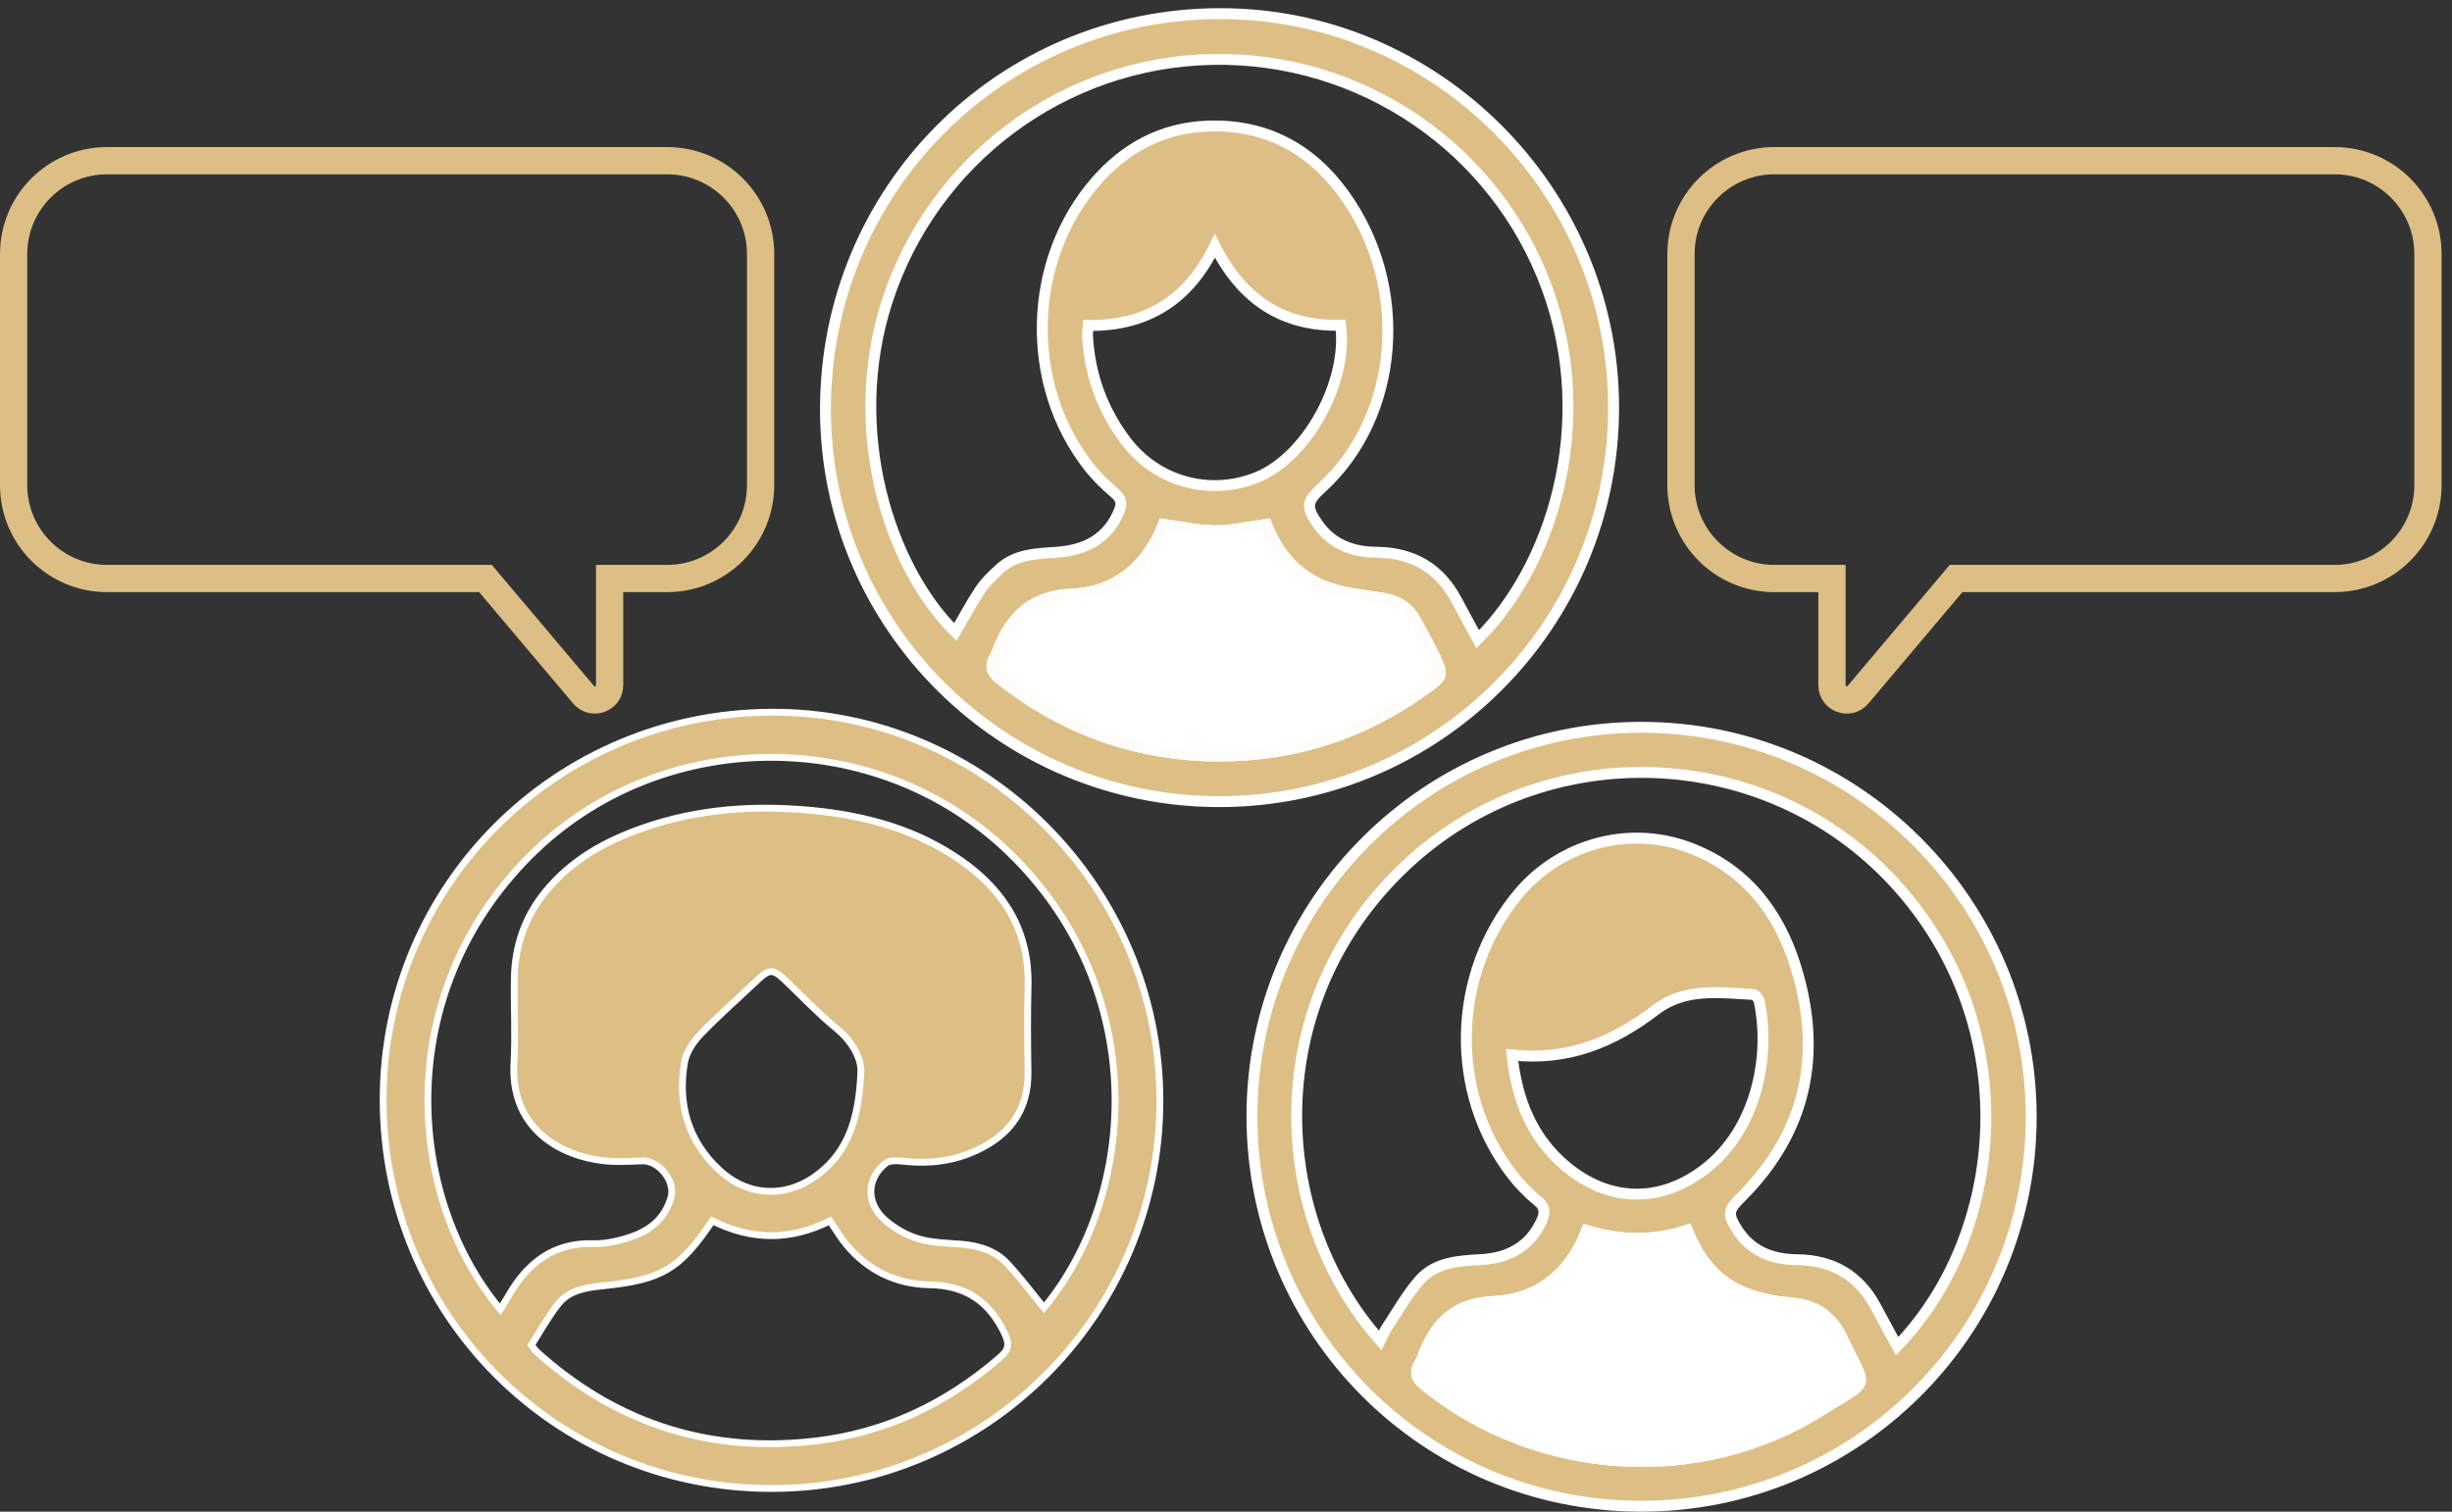<?xml version="1.0" encoding="UTF-8"?>
<svg width="180px" height="111px" viewBox="0 0 180 111" version="1.1" xmlns="http://www.w3.org/2000/svg" xmlns:xlink="http://www.w3.org/1999/xlink">
    <rect x="0" y="0" width="180" height="111" fill="#333333" stroke="none"/>
    <!-- Generator: Sketch 59.1 (86144) - https://sketch.com -->
    <title>intimate chats</title>
    <desc>Created with Sketch.</desc>
    <g id="Page-1" stroke="none" stroke-width="1" fill="none" fill-rule="evenodd">
        <g id="Membership-Page" transform="translate(-189, -371)">
            <g id="intimate-chats" transform="translate(190, 372)">
                <path d="M78.887,22.901 C78.862,23.226 78.824,23.432 78.834,23.636 C78.981,26.517 79.936,29.13 81.67,31.406 C83.968,34.423 87.879,35.438 91.299,34.039 C94.924,32.555 97.978,27.069 97.415,22.883 C93.204,22.986 90.169,21.017 88.185,17.056 C86.242,21.056 83.15,22.952 78.887,22.901 M84.409,37.503 C83.211,40.531 80.978,42.479 77.671,42.625 C74.763,42.753 73.219,44.245 72.266,46.731 C72.203,46.896 72.136,47.063 72.045,47.214 C71.627,47.911 71.788,48.383 72.446,48.897 C77.229,52.631 82.625,54.55 88.703,54.512 C94.193,54.477 99.153,52.827 103.601,49.618 C104.953,48.642 104.979,48.63 104.303,47.172 C103.887,46.275 103.38,45.419 102.912,44.545 C102.384,43.559 101.532,43.082 100.449,42.911 C99.191,42.713 97.901,42.593 96.697,42.21 C94.321,41.455 92.83,39.701 91.97,37.503 C90.656,37.681 89.433,37.977 88.212,37.975 C86.957,37.971 85.703,37.676 84.409,37.503 M107.478,45.931 C112.795,40.723 116.255,30.281 112.579,20.191 C108.844,9.935 98.977,3.152 88,3.364 C77.049,3.575 67.468,10.745 64.115,21.161 C61.071,30.619 64.275,40.621 69.131,45.412 C69.732,44.379 70.293,43.31 70.961,42.312 C71.347,41.734 71.873,41.235 72.394,40.762 C73.554,39.707 75.032,39.651 76.485,39.558 C78.629,39.42 80.312,38.604 81.167,36.493 C81.385,35.956 81.304,35.608 80.839,35.212 C80.141,34.619 79.472,33.964 78.909,33.243 C74.185,27.191 74.399,18.105 79.468,12.299 C81.597,9.86 84.311,8.387 87.624,8.26 C91.865,8.098 95.204,9.868 97.651,13.247 C102.544,20.003 101.788,29.553 96.02,34.823 C94.912,35.835 94.871,36.233 95.729,37.473 C96.777,38.986 98.309,39.534 100.053,39.552 C102.71,39.579 104.67,40.709 105.923,43.059 C106.434,44.018 106.957,44.97 107.478,45.931 M88.488,0 C104.357,-0.056 117.419,12.96 117.455,28.864 C117.49,44.848 104.522,57.851 88.533,57.863 C72.611,57.876 59.635,44.987 59.597,29.121 C59.559,13.011 72.411,0.057 88.488,0" id="Fill-1" fill="#DDBF86"></path>
                <path d="M78.887,22.901 C78.862,23.226 78.824,23.432 78.834,23.636 C78.981,26.517 79.936,29.13 81.67,31.406 C83.968,34.423 87.879,35.438 91.299,34.039 C94.924,32.555 97.978,27.069 97.415,22.883 C93.204,22.986 90.169,21.017 88.185,17.056 C86.242,21.056 83.15,22.952 78.887,22.901 Z M84.409,37.503 C83.211,40.531 80.978,42.479 77.671,42.625 C74.763,42.753 73.219,44.245 72.266,46.731 C72.203,46.896 72.136,47.063 72.045,47.214 C71.627,47.911 71.788,48.383 72.446,48.897 C77.229,52.631 82.625,54.55 88.703,54.512 C94.193,54.477 99.153,52.827 103.601,49.618 C104.953,48.642 104.979,48.63 104.303,47.172 C103.887,46.275 103.38,45.419 102.912,44.545 C102.384,43.559 101.532,43.082 100.449,42.911 C99.191,42.713 97.901,42.593 96.697,42.21 C94.321,41.455 92.83,39.701 91.97,37.503 C90.656,37.681 89.433,37.977 88.212,37.975 C86.957,37.971 85.703,37.676 84.409,37.503 Z M107.478,45.931 C112.795,40.723 116.255,30.281 112.579,20.191 C108.844,9.935 98.977,3.152 88,3.364 C77.049,3.575 67.468,10.745 64.115,21.161 C61.071,30.619 64.275,40.621 69.131,45.412 C69.732,44.379 70.293,43.31 70.961,42.312 C71.347,41.734 71.873,41.235 72.394,40.762 C73.554,39.707 75.032,39.651 76.485,39.558 C78.629,39.42 80.312,38.604 81.167,36.493 C81.385,35.956 81.304,35.608 80.839,35.212 C80.141,34.619 79.472,33.964 78.909,33.243 C74.185,27.191 74.399,18.105 79.468,12.299 C81.597,9.86 84.311,8.387 87.624,8.26 C91.865,8.098 95.204,9.868 97.651,13.247 C102.544,20.003 101.788,29.553 96.02,34.823 C94.912,35.835 94.871,36.233 95.729,37.473 C96.777,38.986 98.309,39.534 100.053,39.552 C102.71,39.579 104.67,40.709 105.923,43.059 C106.434,44.018 106.957,44.97 107.478,45.931 Z M88.488,0 C104.357,-0.056 117.419,12.96 117.455,28.864 C117.49,44.848 104.522,57.851 88.533,57.863 C72.611,57.876 59.635,44.987 59.597,29.121 C59.559,13.011 72.411,0.057 88.488,0 Z" id="Stroke-3" stroke="#FFFFFF" stroke-width="0.8"></path>
                <path d="M110,76.464 C110.355,79.793 111.478,82.57 113.938,84.631 C117.12,87.298 120.902,87.37 124.179,84.829 C127.92,81.93 129.006,76.633 128.138,72.5 C128.098,72.31 127.848,72.028 127.684,72.02 C125.218,71.898 122.697,71.499 120.518,73.171 C117.469,75.512 114.112,76.916 110,76.464 M115.482,89.355 C114.246,92.536 111.95,94.418 108.602,94.57 C105.921,94.69 104.459,96.056 103.548,98.351 C103.444,98.614 103.347,98.886 103.205,99.128 C102.821,99.782 102.955,100.208 103.572,100.708 C111.854,107.42 123.825,108.228 132.82,102.484 C136.37,100.218 136.102,101.192 134.203,97.196 C133.414,95.536 132.149,94.794 130.358,94.658 C129.346,94.582 128.316,94.37 127.358,94.035 C125.114,93.249 123.735,91.545 122.86,89.335 C120.383,90.159 117.944,90.101 115.482,89.355 M100.325,97.432 C100.513,97.054 100.624,96.756 100.795,96.499 C101.576,95.326 102.274,94.076 103.191,93.018 C104.349,91.685 106.042,91.582 107.692,91.493 C109.72,91.383 111.306,90.558 112.18,88.628 C112.437,88.06 112.433,87.621 111.858,87.158 C111.147,86.585 110.5,85.901 109.944,85.174 C105.358,79.174 105.574,70.526 110.423,64.672 C113.456,61.01 118.48,59.576 122.936,61.212 C127.04,62.718 129.519,65.844 130.79,69.876 C132.81,76.286 131.674,82.062 126.82,86.906 C125.895,87.828 125.796,88.118 126.487,89.229 C127.508,90.87 129.08,91.48 130.916,91.499 C133.532,91.527 135.466,92.641 136.701,94.956 C137.216,95.922 137.742,96.881 138.264,97.846 C146.222,89.642 147.728,74.318 138.058,63.808 C128.65,53.584 112.446,52.927 102.209,62.54 C91.556,72.544 92.126,88.189 100.325,97.432 M148.11,81.031 C148.102,96.819 135.249,109.627 119.443,109.6 C103.623,109.572 90.892,96.783 90.904,80.932 C90.916,65.195 103.728,52.41 119.49,52.405 C135.272,52.401 148.118,65.251 148.11,81.031" id="Fill-5" fill="#DDBF86"></path>
                <path d="M110,76.464 C110.355,79.793 111.478,82.57 113.938,84.631 C117.12,87.298 120.902,87.37 124.179,84.829 C127.92,81.93 129.006,76.633 128.138,72.5 C128.098,72.31 127.848,72.028 127.684,72.02 C125.218,71.898 122.697,71.499 120.518,73.171 C117.469,75.512 114.112,76.916 110,76.464 Z M115.482,89.355 C114.246,92.536 111.95,94.418 108.602,94.57 C105.921,94.69 104.459,96.056 103.548,98.351 C103.444,98.614 103.347,98.886 103.205,99.128 C102.821,99.782 102.955,100.208 103.572,100.708 C111.854,107.42 123.825,108.228 132.82,102.484 C136.37,100.218 136.102,101.192 134.203,97.196 C133.414,95.536 132.149,94.794 130.358,94.658 C129.346,94.582 128.316,94.37 127.358,94.035 C125.114,93.249 123.735,91.545 122.86,89.335 C120.383,90.159 117.944,90.101 115.482,89.355 Z M100.325,97.432 C100.513,97.054 100.624,96.756 100.795,96.499 C101.576,95.326 102.274,94.076 103.191,93.018 C104.349,91.685 106.042,91.582 107.692,91.493 C109.72,91.383 111.306,90.558 112.18,88.628 C112.437,88.06 112.433,87.621 111.858,87.158 C111.147,86.585 110.5,85.901 109.944,85.174 C105.358,79.174 105.574,70.526 110.423,64.672 C113.456,61.01 118.48,59.576 122.936,61.212 C127.04,62.718 129.519,65.844 130.79,69.876 C132.81,76.286 131.674,82.062 126.82,86.906 C125.895,87.828 125.796,88.118 126.487,89.229 C127.508,90.87 129.08,91.48 130.916,91.499 C133.532,91.527 135.466,92.641 136.701,94.956 C137.216,95.922 137.742,96.881 138.264,97.846 C146.222,89.642 147.728,74.318 138.058,63.808 C128.65,53.584 112.446,52.927 102.209,62.54 C91.556,72.544 92.126,88.189 100.325,97.432 Z M148.11,81.031 C148.102,96.819 135.249,109.627 119.443,109.6 C103.623,109.572 90.892,96.783 90.904,80.932 C90.916,65.195 103.728,52.41 119.49,52.405 C135.272,52.401 148.118,65.251 148.11,81.031 Z" id="Stroke-7" stroke="#FFFFFF" stroke-width="0.8"></path>
                <path d="M84.409,37.503 C85.703,37.676 86.957,37.971 88.213,37.975 C89.434,37.977 90.656,37.681 91.97,37.503 C92.831,39.701 94.321,41.455 96.698,42.211 C97.901,42.593 99.191,42.713 100.449,42.911 C101.532,43.082 102.384,43.559 102.913,44.545 C103.38,45.419 103.887,46.275 104.303,47.172 C104.979,48.63 104.953,48.642 103.601,49.618 C99.153,52.827 94.193,54.477 88.703,54.512 C82.625,54.55 77.229,52.631 72.446,48.897 C71.788,48.383 71.627,47.911 72.046,47.214 C72.136,47.063 72.203,46.896 72.266,46.731 C73.219,44.245 74.763,42.753 77.671,42.625 C80.978,42.479 83.211,40.531 84.409,37.503" id="Fill-9" fill="#FFFFFF"></path>
                <path d="M84.409,37.503 C85.703,37.676 86.957,37.971 88.213,37.975 C89.434,37.977 90.656,37.681 91.97,37.503 C92.831,39.701 94.321,41.455 96.698,42.211 C97.901,42.593 99.191,42.713 100.449,42.911 C101.532,43.082 102.384,43.559 102.913,44.545 C103.38,45.419 103.887,46.275 104.303,47.172 C104.979,48.63 104.953,48.642 103.601,49.618 C99.153,52.827 94.193,54.477 88.703,54.512 C82.625,54.55 77.229,52.631 72.446,48.897 C71.788,48.383 71.627,47.911 72.046,47.214 C72.136,47.063 72.203,46.896 72.266,46.731 C73.219,44.245 74.763,42.753 77.671,42.625 C80.978,42.479 83.211,40.531 84.409,37.503 Z" id="Stroke-11" stroke="#FFFCFA" stroke-width="0.8"></path>
                <path d="M115.482,89.355 C117.944,90.101 120.383,90.159 122.86,89.335 C123.735,91.545 125.114,93.249 127.358,94.035 C128.316,94.37 129.346,94.582 130.358,94.659 C132.149,94.794 133.414,95.537 134.203,97.196 C136.102,101.191 136.37,100.218 132.82,102.485 C123.824,108.228 111.854,107.42 103.572,100.708 C102.955,100.208 102.821,99.782 103.205,99.128 C103.347,98.886 103.444,98.615 103.548,98.351 C104.459,96.057 105.921,94.691 108.602,94.57 C111.95,94.419 114.246,92.536 115.482,89.355" id="Fill-13" fill="#FFFFFF"></path>
                <path d="M115.482,89.355 C117.944,90.101 120.383,90.159 122.86,89.335 C123.735,91.545 125.114,93.249 127.358,94.035 C128.316,94.37 129.346,94.582 130.358,94.659 C132.149,94.794 133.414,95.537 134.203,97.196 C136.102,101.191 136.37,100.218 132.82,102.485 C123.824,108.228 111.854,107.42 103.572,100.708 C102.955,100.208 102.821,99.782 103.205,99.128 C103.347,98.886 103.444,98.615 103.548,98.351 C104.459,96.057 105.921,94.691 108.602,94.57 C111.95,94.419 114.246,92.536 115.482,89.355 Z" id="Stroke-15" stroke="#FFFFFF" stroke-width="0.8"></path>
                <path d="M62.193,77.761 C62.263,76.913 61.724,75.611 60.42,74.535 C59.083,73.433 57.881,72.165 56.624,70.966 C55.751,70.133 55.475,70.138 54.589,70.978 C53.2,72.295 51.755,73.559 50.431,74.937 C49.893,75.497 49.382,76.261 49.253,77 C48.722,80.06 49.515,82.802 51.823,84.933 C53.967,86.913 56.816,86.986 59.112,85.187 C61.244,83.516 62.047,81.178 62.193,77.761 M51.291,88.644 C48.903,92.192 47.605,92.964 43.361,93.406 C42.113,93.536 40.827,93.69 39.995,94.732 C39.233,95.686 38.644,96.779 38.013,97.757 C38.186,97.995 38.238,98.091 38.312,98.164 C38.489,98.337 38.673,98.504 38.86,98.667 C44.617,103.662 51.311,105.691 58.847,104.813 C63.983,104.215 68.474,102.077 72.384,98.69 C73.007,98.15 73.151,97.757 72.757,96.928 C71.634,94.56 69.901,93.385 67.254,93.341 C64.807,93.3 62.717,92.303 61.132,90.391 C60.691,89.859 60.34,89.253 59.927,88.651 C57.056,90.097 54.196,90.096 51.291,88.644 M35.728,95.143 C35.96,94.76 36.149,94.461 36.325,94.155 C37.711,91.739 39.64,90.223 42.575,90.319 C43.067,90.335 43.572,90.272 44.055,90.169 C45.971,89.759 47.651,89.021 48.259,86.915 C48.599,85.734 47.365,84.201 46.149,84.241 C45.161,84.273 44.157,84.344 43.184,84.217 C39.689,83.759 36.478,81.559 36.73,77.073 C36.847,74.987 36.72,72.889 36.759,70.797 C36.801,68.459 37.526,66.349 39.009,64.513 C40.927,62.138 43.477,60.738 46.301,59.763 C50.332,58.37 54.498,58.107 58.692,58.517 C62.609,58.9 66.361,59.933 69.636,62.251 C72.792,64.484 74.572,67.449 74.47,71.425 C74.416,73.516 74.435,75.61 74.466,77.702 C74.507,80.532 73.091,82.387 70.612,83.511 C69,84.242 67.291,84.462 65.523,84.29 C65.02,84.241 64.345,84.151 64.019,84.414 C62.614,85.551 62.558,87.304 63.921,88.542 C64.605,89.163 65.484,89.675 66.364,89.946 C67.361,90.255 68.456,90.275 69.513,90.355 C70.834,90.455 72.055,90.82 72.962,91.798 C73.917,92.827 74.759,93.961 75.638,95.033 C82.569,86.644 83.434,71.603 73.07,61.593 C63.315,52.17 47.423,52.315 37.903,61.847 C27.702,72.059 28.867,86.935 35.728,95.143 M84.148,79.849 C84.133,95.563 71.337,108.317 55.605,108.298 C39.786,108.279 27.105,95.552 27.125,79.715 C27.145,64.034 39.806,51.389 55.58,51.296 C71.247,51.204 84.163,64.113 84.148,79.849" id="Fill-17" fill="#DDBF86"></path>
                <path d="M62.193,77.761 C62.263,76.913 61.724,75.611 60.42,74.535 C59.083,73.433 57.881,72.165 56.624,70.966 C55.751,70.133 55.475,70.138 54.589,70.978 C53.2,72.295 51.755,73.559 50.431,74.937 C49.893,75.497 49.382,76.261 49.253,77 C48.722,80.06 49.515,82.802 51.823,84.933 C53.967,86.913 56.816,86.986 59.112,85.187 C61.244,83.516 62.047,81.178 62.193,77.761 Z M51.291,88.644 C48.903,92.192 47.605,92.964 43.361,93.406 C42.113,93.536 40.827,93.69 39.995,94.732 C39.233,95.686 38.644,96.779 38.013,97.757 C38.186,97.995 38.238,98.091 38.312,98.164 C38.489,98.337 38.673,98.504 38.86,98.667 C44.617,103.662 51.311,105.691 58.847,104.813 C63.983,104.215 68.474,102.077 72.384,98.69 C73.007,98.15 73.151,97.757 72.757,96.928 C71.634,94.56 69.901,93.385 67.254,93.341 C64.807,93.3 62.717,92.303 61.132,90.391 C60.691,89.859 60.34,89.253 59.927,88.651 C57.056,90.097 54.196,90.096 51.291,88.644 Z M35.728,95.143 C35.96,94.76 36.149,94.461 36.325,94.155 C37.711,91.739 39.64,90.223 42.575,90.319 C43.067,90.335 43.572,90.272 44.055,90.169 C45.971,89.759 47.651,89.021 48.259,86.915 C48.599,85.734 47.365,84.201 46.149,84.241 C45.161,84.273 44.157,84.344 43.184,84.217 C39.689,83.759 36.478,81.559 36.73,77.073 C36.847,74.987 36.72,72.889 36.759,70.797 C36.801,68.459 37.526,66.349 39.009,64.513 C40.927,62.138 43.477,60.738 46.301,59.763 C50.332,58.37 54.498,58.107 58.692,58.517 C62.609,58.9 66.361,59.933 69.636,62.251 C72.792,64.484 74.572,67.449 74.47,71.425 C74.416,73.516 74.435,75.61 74.466,77.702 C74.507,80.532 73.091,82.387 70.612,83.511 C69,84.242 67.291,84.462 65.523,84.29 C65.02,84.241 64.345,84.151 64.019,84.414 C62.614,85.551 62.558,87.304 63.921,88.542 C64.605,89.163 65.484,89.675 66.364,89.946 C67.361,90.255 68.456,90.275 69.513,90.355 C70.834,90.455 72.055,90.82 72.962,91.798 C73.917,92.827 74.759,93.961 75.638,95.033 C82.569,86.644 83.434,71.603 73.07,61.593 C63.315,52.17 47.423,52.315 37.903,61.847 C27.702,72.059 28.867,86.935 35.728,95.143 Z M84.148,79.849 C84.133,95.563 71.337,108.317 55.605,108.298 C39.786,108.279 27.105,95.552 27.125,79.715 C27.145,64.034 39.806,51.389 55.58,51.296 C71.247,51.204 84.163,64.113 84.148,79.849 Z" id="Stroke-19" stroke="#FFFFFF" stroke-width="0.5"></path>
                <path d="M170.38,10.8 L129.254,10.8 C125.469,10.8 122.4,13.868 122.4,17.654 L122.4,34.624 C122.4,38.41 125.469,41.479 129.254,41.479 L133.483,41.479 L133.483,49.314 C133.483,50.324 134.743,50.785 135.395,50.012 L142.594,41.479 L170.38,41.479 C174.166,41.479 177.235,38.41 177.235,34.624 L177.235,17.654 C177.235,13.868 174.166,10.8 170.38,10.8" id="Fill-21"></path>
                <path d="M170.38,10.8 L129.254,10.8 C125.469,10.8 122.4,13.868 122.4,17.654 L122.4,34.624 C122.4,38.41 125.469,41.479 129.254,41.479 L133.483,41.479 L133.483,49.314 C133.483,50.324 134.743,50.785 135.395,50.012 L142.594,41.479 L170.38,41.479 C174.166,41.479 177.235,38.41 177.235,34.624 L177.235,17.654 C177.235,13.868 174.166,10.8 170.38,10.8 Z" id="Stroke-23" stroke="#DDBF86" stroke-width="2"></path>
                <path d="M6.854,10.8 L47.98,10.8 C51.766,10.8 54.835,13.868 54.835,17.654 L54.835,34.624 C54.835,38.41 51.766,41.479 47.98,41.479 L43.752,41.479 L43.752,49.314 C43.752,50.324 42.491,50.785 41.84,50.012 L34.64,41.479 L6.854,41.479 C3.069,41.479 -0,38.41 -0,34.624 L-0,17.654 C-0,13.868 3.069,10.8 6.854,10.8" id="Fill-25"></path>
                <path d="M6.854,10.8 L47.98,10.8 C51.766,10.8 54.835,13.868 54.835,17.654 L54.835,34.624 C54.835,38.41 51.766,41.479 47.98,41.479 L43.752,41.479 L43.752,49.314 C43.752,50.324 42.491,50.785 41.84,50.012 L34.64,41.479 L6.854,41.479 C3.069,41.479 -0,38.41 -0,34.624 L-0,17.654 C-0,13.868 3.069,10.8 6.854,10.8 Z" id="Stroke-27" stroke="#DDBF86" stroke-width="2"></path>
            </g>
        </g>
    </g>
</svg>